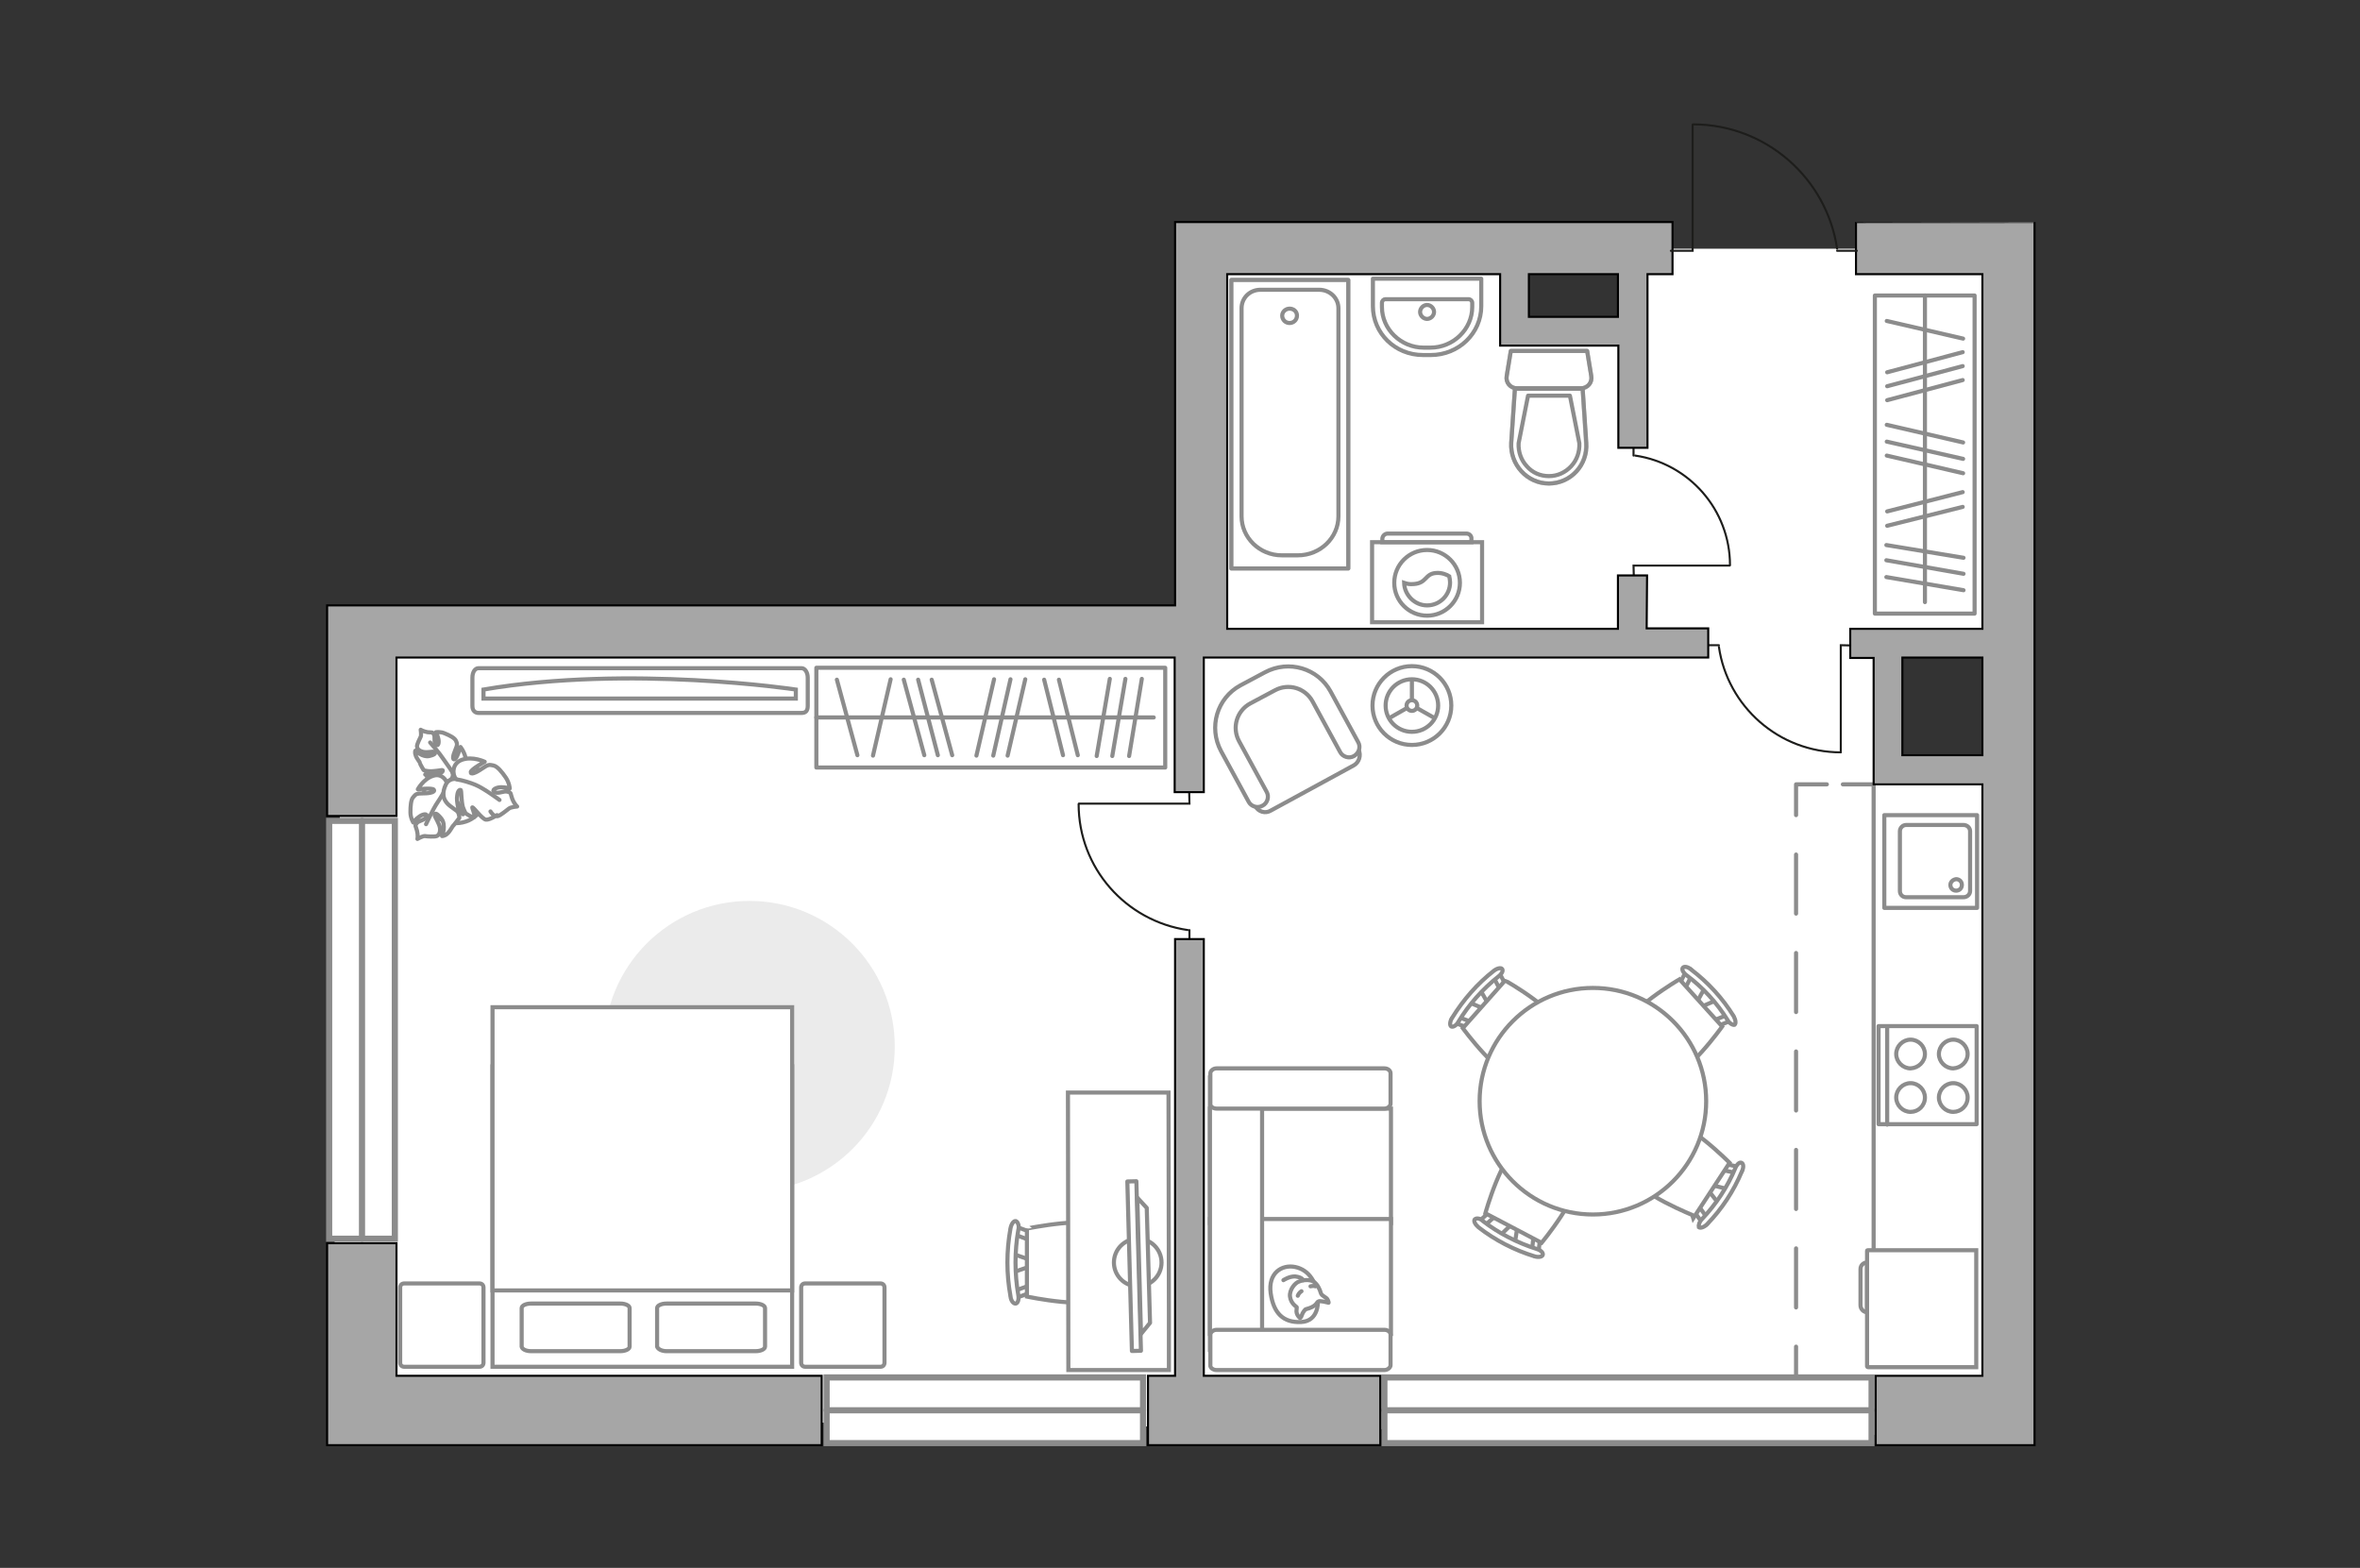 <?xml version="1.0" encoding="utf-8"?>
<!-- Generator: Adobe Illustrator 25.1.0, SVG Export Plug-In . SVG Version: 6.00 Build 0)  -->
<svg version="1.1" id="Слой_1" xmlns="http://www.w3.org/2000/svg" xmlns:xlink="http://www.w3.org/1999/xlink" x="0px" y="0px"
	 viewBox="0 0 575 382" style="enable-background:new 0 0 575 382;" xml:space="preserve">
<rect x="0" y="0" width="575" height="382" fill="#333333" stroke="none"/>
<style type="text/css">
	.st0{fill:#FFFFFF;}
	.st1{fill:#FFFFFF;stroke:#8C8C8C;stroke-width:1.5;stroke-linecap:round;stroke-miterlimit:10;}
	.st2{fill:none;stroke:#8C8C8C;stroke-width:1.5;stroke-linecap:round;stroke-miterlimit:10;}
	.st3{fill:#EBEBEB;}
	.st4{fill:#FFFFFF;stroke:#8C8C8C;stroke-miterlimit:10;}
	.st5{fill:#FFFFFF;stroke:#8C8C8C;stroke-linecap:round;stroke-linejoin:round;stroke-miterlimit:10;}
	.st6{fill:none;stroke:#8C8C8C;stroke-linecap:round;stroke-linejoin:round;stroke-miterlimit:10;}
	.st7{fill:none;stroke:#8C8C8C;stroke-miterlimit:10;}
	.st8{fill:none;stroke:#1D1D1B;stroke-width:0.5;stroke-linecap:round;stroke-miterlimit:22.926;}
	.st9{fill-rule:evenodd;clip-rule:evenodd;fill:#FFFFFF;fill-opacity:0.1;stroke:#8C8C8C;stroke-miterlimit:10;}
	
		.st10{opacity:0.5;fill:none;stroke:#8C8C8C;stroke-linecap:round;stroke-linejoin:round;stroke-miterlimit:10;enable-background:new    ;}
	.st11{opacity:0.5;}
	.st12{fill:none;stroke:#8C8C8C;stroke-linecap:round;stroke-linejoin:round;}
	.st13{fill:none;stroke:#8C8C8C;stroke-linecap:round;stroke-linejoin:round;stroke-dasharray:14.393,9.595;}
	.st14{fill:#A6A6A6;stroke:#000000;stroke-width:0.5;stroke-miterlimit:10;}
</style>
<path id="bg" class="st0" d="M292.1,159.2H83.7c0,0-4.9,186.1,0,186.1c4.9,0,406.5,4.7,406.5,4.7V60.6H292.1V159.2z M485.8,157.1v33
	H460v-33H485.8z M397.4,64.8v15.8H368V64.8H397.4z"/>
<g id="windows_1_">
	<g>
		<rect x="80.2" y="200" class="st1" width="16" height="101.8"/>
		<line class="st2" x1="88.2" y1="301.8" x2="88.2" y2="200"/>
	</g>
	<g>
		<rect x="337.3" y="335.6" class="st1" width="118.7" height="16"/>
		<line class="st2" x1="337.3" y1="343.6" x2="456" y2="343.6"/>
	</g>
	<g>
		<rect x="201.4" y="335.6" class="st1" width="77.1" height="16"/>
		<line class="st2" x1="201.4" y1="343.6" x2="278.5" y2="343.6"/>
	</g>
</g>
<g id="furniture_2_">
	<path id="Vector_1_" class="st3" d="M182.6,290.3c-19.6,0-35.4-15.9-35.4-35.4c0-19.6,15.9-35.4,35.4-35.4
		c19.6,0,35.4,15.9,35.4,35.4C218.1,274.5,202.2,290.3,182.6,290.3z"/>
	<g>
		<g>
			<path id="Vector_60_4_" class="st4" d="M107.8,185.9c-3.8,1.8-5.5,6.3-3.8,10.2c1.8,3.8,6.3,5.5,10.2,3.8
				c3.8-1.8,5.5-6.3,3.8-10.2C116.2,185.8,111.6,184.1,107.8,185.9z"/>
			<path class="st5" d="M110.2,188.1c0,0,0.6,1.3-0.7,2.1c-1.2,0.9-2.6,1.4-4.2,0s-1.7-1.5-1.7-1.5s2.3,0.2,3.4-0.2s0.9-0.9,0.8-0.9
				s-2.2,0.4-3.3,0.3c-1.1-0.1-1.3-0.3-1.3-0.3s-0.9-1.5-0.9-1.7c0-0.3-0.8-1.1-1-1.8c-0.3-0.7-0.1-1.2-0.1-1.2s1.8,1.7,3.4,1.3
				c1.7-0.4,1.5-0.8,1.2-1s-2,0.3-3-0.1c-0.9-0.3-1.2-0.8-1.2-1.3s0.7-1.9,0.9-2.3c0.2-0.4,0-1.7,0-1.7s0.6,0.4,1.7,0.6
				c1.1,0.1,1.1-0.1,1.5,0.5c0.4,0.7-0.1,1.8,0.5,2.5c0.6,0.6,0.8-0.5,0.6-1.4c-0.2-0.9-0.6-1.6-0.6-1.6s1.1-0.2,2.2,0.3
				c1.2,0.5,2.4,1.1,2.7,1.8c0.3,0.7,0.4,0.9-0.2,2.3c-0.6,1.4-0.7,2.4-0.1,2.2c0.5-0.1,1.4-3,1.4-3s1.6,2,1.3,4.1
				C113.3,188.3,111.1,188.6,110.2,188.1z"/>
			<path class="st6" d="M104.8,180.9c0,0,2.3,2.6,3.2,4c0.6,0.9,1.8,2.5,2.2,3.2c0.7,1,1,2.2,1.1,3.4"/>
			<path class="st5" d="M109,191.7c0,0,1.1-1.2,2.6-0.3s2.7,2.1,2,4.5s-0.8,2.5-0.8,2.5s-0.8-2.5-1.8-3.5s-1.3-0.6-1.3-0.5
				s1.5,2.2,1.9,3.4s0.3,1.5,0.3,1.5s-1.2,1.6-1.4,1.8c-0.3,0.2-0.8,1.4-1.5,2c-0.6,0.6-1.3,0.6-1.3,0.6s1.1-2.7-0.2-4.3
				s-1.6-1.2-1.6-0.8s1.2,2.1,1.3,3.2c0.1,1.1-0.3,1.7-0.8,1.9s-2.3,0.1-2.9,0c-0.6,0-1.8,0.7-1.8,0.7s0.2-0.8-0.1-2
				c-0.3-1.2-0.6-1.1-0.1-1.8s2-0.7,2.4-1.6c0.4-0.9-0.9-0.7-1.8,0c-0.9,0.6-1.4,1.4-1.4,1.4s-0.7-1.1-0.7-2.5
				c0-1.5,0.1-3.1,0.7-3.7c0.6-0.7,0.7-0.9,2.5-0.9s2.9-0.4,2.5-0.9s-3.9-0.1-3.9-0.1s1.4-2.6,3.8-3.3
				C107.8,188.3,109.2,190.5,109,191.7z"/>
			<path class="st6" d="M103.8,200.8c0,0,1.7-3.7,2.8-5.3c0.7-1,1.9-3.1,2.4-3.9c0.8-1.2,1.8-2.1,3.1-2.7"/>
			<g>
				<path class="st5" d="M119.5,197.7c0.7,1.1,1.4,1.3,1.9,1.1c0.6-0.2,2.1-1.4,2.6-1.8c0.5-0.4,2-0.5,2-0.5s-0.7-0.6-1.2-1.9
					c-0.5-1.3-0.1-1.4-1.1-1.7s-2.2,0.6-3.2,0.1c-0.9-0.5,0.4-1.2,1.6-1.2s2.1,0.3,2.1,0.3s-0.1-1.4-1-2.7s-2-2.7-3-2.9
					s-1.2-0.3-2.8,0.8c-1.6,1.1-2.8,1.5-2.7,0.8s3.4-2.5,3.4-2.5s-2.9-1.4-5.5-0.5s-2.4,3.7-1.5,4.7c0,0-1.7-0.3-2.5,1.4
					s-1,3.6,1.1,5.2c2.2,1.6,2.3,1.7,2.3,1.7s-0.9-2.7-0.6-4.3c0.2-1.5,0.8-1.4,0.9-1.3c0.1,0.1,0.1,2.9,0.5,4.2
					c0.5,1.3,0.7,1.5,0.7,1.5s1.8,1.2,2,0.9c0.4-0.4-0.6-2.4-0.4-2.4c0.3,0,2.4,2.9,3.3,3s2.7-1.1,2.7-1.1"/>
				<path class="st6" d="M121.7,194.9c0,0-3.9-2.9-5.9-3.7c-1.2-0.5-3.1-1.1-4.5-1.3"/>
			</g>
		</g>
	</g>
	<g>
		<path id="Vector_8_2_" class="st7" d="M454.9,304.8v28.1c0,0.1,0.1,0.2,0.2,0.2h26.4v-28.5h-26.4
			C455,304.6,454.9,304.6,454.9,304.8z"/>
		<path id="Vector_9_2_" class="st7" d="M454.9,319.7v-12.1c-0.9,0-1.6,0.7-1.6,1.6v8.8C453.3,318.9,454,319.7,454.9,319.7z"/>
	</g>
	<g>
		<g id="Group_2_7_">
			<g id="Group_3_7_">
				<path id="Vector_10_7_" class="st4" d="M418.7,293.2l-2.8-3.6l0.6-1l4.4,1.1L418.7,293.2z"/>
			</g>
			<g id="Group_4_7_">
				<path id="Vector_11_7_" class="st4" d="M419.6,284c0.2-0.3,0.6-0.5,0.8-0.4l3.7,0.8c0.4,0.1,0.5,0.5,0.3,0.9
					c-0.2,0.4-0.6,0.7-0.9,0.6l-3.7-0.8c-0.4-0.1-0.5-0.5-0.3-0.9C419.6,284.1,419.6,284.1,419.6,284z"/>
			</g>
			<g id="Group_5_7_">
				<path id="Vector_12_7_" class="st4" d="M412.9,294.3c0-0.1,0.1-0.1,0.1-0.2c0.3-0.4,0.7-0.4,1-0.1l2.2,3.1
					c0.2,0.3,0.1,0.8-0.3,1.1c-0.3,0.4-0.7,0.4-0.9,0.1l-2.2-3.1C412.7,295,412.7,294.6,412.9,294.3z"/>
			</g>
			<path id="Vector_13_7_" class="st4" d="M397.7,286.3c-0.8-3.8,4.7-12.2,8.5-13c4.4-0.9,15.2,10,15.2,10l-8.5,13
				C412.9,296.2,398.6,290.7,397.7,286.3z"/>
			<path id="Vector_14_7_" class="st4" d="M414.7,297c3.4-3.6,6.2-7.8,8.1-12.4c0.4-1,1.1-1.5,1.5-1.3c0.5,0.2,0.6,1.1,0.1,2.1
				c-2,4.8-4.9,9.2-8.5,12.9c-0.7,0.7-1.6,1-2,0.7C413.8,298.6,414,297.7,414.7,297z"/>
		</g>
		<g id="Group_2_19_">
			<g id="Group_3_19_">
				<path id="Vector_10_19_" class="st4" d="M360.6,241.1l2.3,4l-0.8,0.9l-4.2-1.8L360.6,241.1z"/>
			</g>
			<g id="Group_4_19_">
				<path id="Vector_11_19_" class="st4" d="M358.3,250c-0.3,0.3-0.7,0.4-0.9,0.3l-3.5-1.3c-0.3-0.1-0.4-0.5-0.1-0.9
					c0.3-0.4,0.7-0.6,1-0.5l3.5,1.3c0.3,0.1,0.4,0.5,0.1,0.9C358.4,249.9,358.4,249.9,358.3,250z"/>
			</g>
			<g id="Group_5_19_">
				<path id="Vector_12_19_" class="st4" d="M366.5,240.8c-0.1,0.1-0.1,0.1-0.1,0.2c-0.4,0.3-0.8,0.3-1,0l-1.7-3.3
					c-0.2-0.3,0-0.8,0.4-1.1c0.4-0.3,0.8-0.3,1,0l1.7,3.3C366.8,240.1,366.7,240.5,366.5,240.8z"/>
			</g>
			<path id="Vector_13_19_" class="st4" d="M380.3,251c0.2,3.9-6.4,11.3-10.3,11.6c-4.5,0.3-13.6-12.1-13.6-12.1l10.3-11.6
				C366.8,238.9,380.1,246.5,380.3,251z"/>
			<path id="Vector_14_19_" class="st4" d="M365.1,237.9c-3.9,3.1-7.2,6.8-9.8,11.1c-0.5,0.9-1.3,1.3-1.7,1.1
				c-0.4-0.2-0.4-1.2,0.2-2.1c2.7-4.4,6.2-8.4,10.2-11.5c0.8-0.6,1.7-0.8,2-0.4C366.3,236.5,365.9,237.3,365.1,237.9z"/>
		</g>
		<g id="Group_2_17_">
			<g id="Group_3_17_">
				<path id="Vector_10_17_" class="st4" d="M365.5,301l3.3-3.2l1,0.5l-0.7,4.5L365.5,301z"/>
			</g>
			<g id="Group_4_17_">
				<path id="Vector_11_17_" class="st4" d="M374.7,301.1c0.3,0.2,0.6,0.5,0.5,0.8l-0.4,3.7c0,0.4-0.4,0.5-0.9,0.4
					c-0.5-0.1-0.8-0.6-0.7-0.8l0.4-3.7c0-0.4,0.4-0.5,0.9-0.4C374.6,301,374.7,301,374.7,301.1z"/>
			</g>
			<g id="Group_5_17_">
				<path id="Vector_12_17_" class="st4" d="M363.8,295.4c0.1,0,0.1,0.1,0.2,0.1c0.4,0.3,0.5,0.7,0.2,0.9l-2.8,2.5
					c-0.3,0.2-0.8,0.2-1.1-0.2c-0.4-0.3-0.5-0.7-0.2-0.9l2.8-2.5C363.1,295.2,363.5,295.2,363.8,295.4z"/>
			</g>
			<path id="Vector_13_17_" class="st4" d="M370.3,279.5c3.7-1.2,12.6,3.5,13.7,7.2c1.4,4.3-8.4,16.1-8.4,16.1l-13.7-7.2
				C361.9,295.6,366,280.9,370.3,279.5z"/>
			<path id="Vector_14_17_" class="st4" d="M361.3,297.5c3.9,3,8.4,5.3,13.1,6.8c1,0.3,1.6,0.9,1.5,1.4c-0.1,0.5-1,0.7-2,0.4
				c-4.9-1.5-9.6-3.9-13.7-7.1c-0.8-0.7-1.2-1.5-0.9-1.9C359.7,296.7,360.6,296.8,361.3,297.5z"/>
		</g>
		<g id="Group_2_18_">
			<g id="Group_3_18_">
				<path id="Vector_10_18_" class="st4" d="M418.2,243.7l-4.2,1.8l-0.8-0.9l2.2-4L418.2,243.7z"/>
			</g>
			<g id="Group_4_18_">
				<path id="Vector_11_18_" class="st4" d="M409.5,240.5c-0.3-0.3-0.3-0.7-0.2-0.9l1.7-3.4c0.2-0.3,0.6-0.3,1,0
					c0.4,0.3,0.5,0.8,0.4,1l-1.7,3.4c-0.2,0.3-0.6,0.3-1,0C409.6,240.6,409.6,240.6,409.5,240.5z"/>
			</g>
			<g id="Group_5_18_">
				<path id="Vector_12_18_" class="st4" d="M417.8,249.6c-0.1-0.1-0.1-0.1-0.1-0.2c-0.3-0.4-0.2-0.8,0.1-0.9l3.5-1.4
					c0.3-0.1,0.8,0.1,1,0.5c0.3,0.4,0.2,0.8-0.1,0.9l-3.5,1.4C418.5,250,418.1,249.9,417.8,249.6z"/>
			</g>
			<path id="Vector_13_18_" class="st4" d="M406.2,262.3c-3.9-0.2-10.6-7.6-10.4-11.5c0.2-4.5,13.4-12.2,13.4-12.2l10.4,11.5
				C419.6,250.1,410.8,262.5,406.2,262.3z"/>
			<path id="Vector_14_18_" class="st4" d="M420.9,248.5c-2.6-4.2-6-7.9-10-10.9c-0.8-0.6-1.2-1.4-0.9-1.8c0.3-0.4,1.2-0.3,2,0.4
				c4.1,3.1,7.7,7,10.4,11.4c0.5,0.9,0.6,1.8,0.2,2.1C422.2,249.8,421.3,249.3,420.9,248.5z"/>
		</g>
		<g>
			<circle class="st4" cx="388.1" cy="268.3" r="27.6"/>
		</g>
	</g>
	<g>
		<g>
			<path id="Vector_98_4_" class="st4" d="M193,259.8h-73V333h73V259.8z"/>
			<path id="Vector_99_4_" class="st4" d="M120,245.4l73,0v69h-64.4H120V305V245.4z"/>
			<path id="Vector_100_4_" class="st6" d="M162.4,329.2h21.7c1.3,0,2.3-0.5,2.3-1.1v-9.4c0-0.6-1-1.1-2.3-1.1h-21.7
				c-1.3,0-2.3,0.5-2.3,1.1v9.4C160.3,328.7,161.2,329.2,162.4,329.2z"/>
			<path id="Vector_101_4_" class="st6" d="M129.4,329.2h21.7c1.3,0,2.3-0.5,2.3-1.1v-9.4c0-0.6-1-1.1-2.3-1.1h-21.7
				c-1.3,0-2.3,0.5-2.3,1.1v9.4C127.2,328.7,128.1,329.2,129.4,329.2z"/>
		</g>
		<path id="Vector_5_3_" class="st5" d="M97.5,313.7V332c0,0.6,0.4,1,1,1h18.3c0.6,0,1-0.4,1-1v-18.3c0-0.6-0.4-1-1-1H98.5
			C97.9,312.7,97.5,313.1,97.5,313.7z"/>
		<path id="Vector_5_4_" class="st5" d="M195.2,313.7V332c0,0.6,0.4,1,1,1h18.3c0.6,0,1-0.4,1-1v-18.3c0-0.6-0.4-1-1-1l-18.3,0
			C195.6,312.7,195.2,313.1,195.2,313.7z"/>
	</g>
	<g>
		<rect x="456.8" y="72" class="st6" width="24.3" height="77.5"/>
		<line class="st6" x1="478.4" y1="143.8" x2="459.6" y2="140.6"/>
		<line class="st6" x1="478.4" y1="139.8" x2="459.6" y2="136.5"/>
		<line class="st6" x1="478.2" y1="92.6" x2="459.8" y2="97.5"/>
		<line class="st6" x1="478.2" y1="89.2" x2="459.8" y2="94.1"/>
		<line class="st6" x1="478.2" y1="85.8" x2="459.8" y2="90.7"/>
		<line class="st6" x1="478.4" y1="135.9" x2="459.6" y2="132.8"/>
		<line class="st6" x1="478.2" y1="123.5" x2="459.8" y2="128.1"/>
		<line class="st6" x1="478.2" y1="119.9" x2="459.8" y2="124.6"/>
		<line class="st6" x1="478.3" y1="115.3" x2="459.7" y2="111"/>
		<line class="st6" x1="478.3" y1="107.8" x2="459.7" y2="103.5"/>
		<line class="st6" x1="478.3" y1="82.5" x2="459.7" y2="78.2"/>
		<line class="st6" x1="478.3" y1="111.8" x2="459.7" y2="107.6"/>
		<line class="st6" x1="469" y1="146.7" x2="469" y2="72"/>
	</g>
	<g>
		<rect x="198.9" y="162.7" class="st6" width="85" height="24.3"/>
		<line class="st6" x1="278.2" y1="165.4" x2="275.1" y2="184.2"/>
		<line class="st6" x1="274.2" y1="165.4" x2="271" y2="184.2"/>
		<line class="st6" x1="227" y1="165.6" x2="232" y2="184"/>
		<line class="st6" x1="223.7" y1="165.6" x2="228.5" y2="184"/>
		<line class="st6" x1="203.9" y1="165.6" x2="208.9" y2="184"/>
		<line class="st6" x1="220.2" y1="165.6" x2="225.2" y2="184"/>
		<line class="st6" x1="270.4" y1="165.4" x2="267.2" y2="184.2"/>
		<line class="st6" x1="258" y1="165.6" x2="262.6" y2="184"/>
		<line class="st6" x1="254.4" y1="165.6" x2="259" y2="184"/>
		<line class="st6" x1="249.8" y1="165.5" x2="245.5" y2="184.1"/>
		<line class="st6" x1="242.2" y1="165.5" x2="237.9" y2="184.1"/>
		<line class="st6" x1="217" y1="165.5" x2="212.7" y2="184.1"/>
		<line class="st6" x1="246.2" y1="165.5" x2="242" y2="184.1"/>
		<line class="st6" x1="281.1" y1="174.8" x2="198.9" y2="174.8"/>
	</g>
	<g>
		<polyline class="st8" points="398.1,141.8 398,137.8 421.4,137.8 		"/>
		<line class="st8" x1="398" y1="111" x2="398" y2="107.3"/>
		<path class="st8" d="M421.5,137.7c0-13.5-10-24.8-23.1-26.7"/>
	</g>
	<g>
		<polyline class="st8" points="289.7,191.1 289.8,195.8 262.9,195.8 		"/>
		<line class="st8" x1="289.8" y1="226.6" x2="289.8" y2="230.8"/>
		<path class="st8" d="M262.8,195.9c0,15.6,11.5,28.5,26.6,30.7"/>
	</g>
	<g>
		<polyline class="st8" points="448.5,183.2 448.5,157.2 453.1,157.3 		"/>
		<line class="st8" x1="414.7" y1="157.2" x2="418.8" y2="157.2"/>
		<path class="st8" d="M418.8,157.6c2.1,14.5,14.6,25.7,29.7,25.7"/>
	</g>
	<line class="st7" x1="456.5" y1="191.1" x2="456.5" y2="304.6"/>
	<g>
		<path id="Vector_55_5_" class="st4" d="M294.8,270.1V298h44.1v-27.9H294.8z"/>
		<path id="Vector_56_6_" class="st4" d="M294.8,297V325h44.1V297H294.8z"/>
		<path id="Vector_57_5_" class="st4" d="M307.5,265.2l-12.7-2.6v66.3h12.7V265.2z"/>
		<path id="Vector_58_5_" class="st4" d="M296.4,270.1h40.9c0.8,0,1.5-0.6,1.5-1.2v-7.4c0-0.7-0.7-1.2-1.5-1.2h-40.9
			c-0.8,0-1.5,0.6-1.5,1.2v7.4C294.8,269.5,295.5,270.1,296.4,270.1z"/>
		<path id="Vector_59_5_" class="st4" d="M296.4,333.8h40.9c0.8,0,1.5-0.6,1.5-1.2v-7.4c0-0.7-0.7-1.2-1.5-1.2h-40.9
			c-0.8,0-1.5,0.6-1.5,1.2v7.4C294.8,333.2,295.5,333.8,296.4,333.8z"/>
		<g>
			<path class="st5" d="M321.1,317.2c0,0,0.2,4.7-4.1,4.9s-6.7-2.1-7.4-7c-0.7-4.9,2.7-7.1,6-6.4
				C318.9,309.4,321.1,312.5,321.1,317.2z"/>
			<path class="st5" d="M318.1,319c0,0-0.6,0.5-0.9,1.4c-0.3,0.9-0.5,0.7-0.5,0.7s-1-0.8-0.8-2c0.1-0.7,0-0.7,0-0.7
				s-1.4-0.8-1.6-2.5c-0.2-1.6,1.2-3.4,2.3-3.7c1-0.4,2.6-0.5,3.5,0.1c0.9,0.6,1.5,1.9,1.7,2.7c0.2,0.8,1.4,1,1.7,1.7
				c0.3,0.7,0.2,0.7,0.2,0.7s-2.2-0.6-2.5-0.3C320.7,317.3,320.9,318.3,318.1,319z"/>
			<path class="st5" d="M317.1,314.6c0,0-0.6,0.3-0.9,1.1"/>
			<path class="st5" d="M319.3,313.4c0,0,0.7-0.2,1.2,0"/>
			<path class="st6" d="M317.5,311.9c0,0-0.2-0.7-1.9-0.9c-1.4-0.1-2.9,0.9-2.9,0.9"/>
		</g>
	</g>
	<g>
		<g id="Group_2_6_">
			<g id="Group_3_6_">
				<path id="Vector_10_6_" class="st4" d="M246.8,305.5l4.6,1.6l0,1.3l-4.6,1.6L246.8,305.5z"/>
			</g>
			<g id="Group_4_6_">
				<path id="Vector_11_6_" class="st4" d="M251.4,314.2c0,0.4-0.2,0.8-0.5,0.8l-3.8,1.4c-0.4,0.1-0.7-0.1-0.8-0.6
					c-0.1-0.5,0.1-1,0.4-1.1l3.8-1.4c0.4-0.1,0.7,0.1,0.8,0.6C251.4,314.1,251.4,314.1,251.4,314.2z"/>
			</g>
			<g id="Group_5_6_">
				<path id="Vector_12_6_" class="st4" d="M251.3,301.1c0,0.1,0,0.1,0,0.2c-0.1,0.5-0.4,0.8-0.8,0.7l-3.8-1.4
					c-0.4-0.1-0.6-0.6-0.4-1.2c0.1-0.5,0.4-0.8,0.8-0.7l3.8,1.4C251.1,300.3,251.3,300.7,251.3,301.1z"/>
			</g>
			<path id="Vector_13_6_" class="st4" d="M269.6,299.3c2.9,2.9,2.9,13.6,0,16.6c-3.4,3.4-19.4,0-19.4,0l0-16.6
				C250.2,299.4,266.2,295.9,269.6,299.3z"/>
			<path id="Vector_14_6_" class="st4" d="M248.1,299.7c-0.9,5.2-0.9,10.6,0,15.8c0.2,1.1-0.1,2-0.6,2.1c-0.5,0.1-1.2-0.6-1.3-1.8
				c-1-5.4-1-11,0-16.5c0.2-1.1,0.8-1.9,1.3-1.8C248,297.7,248.4,298.7,248.1,299.7z"/>
		</g>
		<path id="Vector_36_2_" class="st4" d="M260.3,333.8l-0.1-67.6l24.5,0l0.1,54.6l0,13L260.3,333.8z"/>
		<g>
			<circle class="st5" cx="277.2" cy="307.6" r="5.8"/>
			<g>
				
					<rect x="255.8" y="307.3" transform="matrix(2.698459e-02 1 -1 2.698459e-02 577.268 23.707)" class="st5" width="41.3" height="2.2"/>
				<polygon class="st5" points="280.2,322.3 279.4,294.3 277.1,291.8 278,325 				"/>
			</g>
		</g>
	</g>
	<g>
		<g>
			<path id="Vector_90_1_" class="st4" d="M195.3,162.8c0.8,0,1.5,1,1.5,2.3v6.9c0,1.3-0.6,1.7-1.5,1.7h-78.7
				c-0.8,0-1.5-0.5-1.5-1.7v-6.9c0-1.3,0.6-2.3,1.5-2.3H195.3z"/>
			<path id="Vector_91_1_" class="st4" d="M117.8,170.2h76.1l0-2.2c0,0-40.4-6.1-76.1,0L117.8,170.2z"/>
		</g>
	</g>
	<g>
		<g>
			<path class="st4" d="M361.1,132.1l-26.8,0v19.5l26.8,0V132.1z"/>
			<path class="st9" d="M357.3,130l-19.2,0c-0.7,0-1.3,0.6-1.3,1.3v0.8l21.7,0v-0.8C358.6,130.6,358,130,357.3,130z"/>
		</g>
		<g>
			<circle class="st4" cx="347.7" cy="142" r="8"/>
			<path class="st4" d="M349.9,139.6c-2.8,0.2-2.2,2.5-5.5,2.7c-1.1,0.1-1.7-0.1-2.3-0.3c0.1,3,2.6,5.5,5.6,5.5
				c3.1,0,5.6-2.5,5.6-5.6c0-0.5-0.1-1-0.2-1.5C352.5,140,351.3,139.5,349.9,139.6z"/>
		</g>
	</g>
	<g>
		<path id="Vector_37_3_" class="st4" d="M329.8,186.5l-20.2,11c-1.3,0.8-3.1,0.3-3.8-1.2l-7.6-14c-2.8-5.1-0.9-11.5,4.2-14.3
			l6.7-3.6c5.1-2.8,11.5-0.9,14.3,4.2l7.6,14C331.7,184.1,331.1,185.8,329.8,186.5z"/>
		<path id="Vector_38_4_" class="st4" d="M329.9,184.2c-1.2,0.7-2.8,0.2-3.4-1l-6.7-12.3c-1.8-3.3-5.9-4.5-9.2-2.7l-6,3.2
			c-3.3,1.8-4.5,5.9-2.7,9.2l6.7,12.3c0.7,1.2,0.2,2.8-1,3.4c-1.2,0.7-2.8,0.2-3.4-1l-6.7-12.3c-3.1-5.8-1-12.9,4.7-16l6-3.2
			c5.8-3.1,12.9-1,16,4.7l6.7,12.3C331.6,182,331.1,183.5,329.9,184.2z"/>
	</g>
	<g>
		<circle class="st4" cx="344" cy="171.9" r="9.6"/>
		<circle class="st4" cx="344" cy="171.9" r="6.4"/>
		<circle class="st4" cx="344" cy="171.9" r="1.3"/>
		<path class="st4" d="M344,171.9"/>
		<line class="st4" x1="344" y1="170.5" x2="344" y2="165.4"/>
		<line class="st4" x1="345.2" y1="172.5" x2="349.6" y2="175"/>
		<line class="st4" x1="342.8" y1="172.5" x2="338.4" y2="175"/>
	</g>
</g>
<g id="plan">
	<g>
		<g>
			<polyline class="st10" points="328.5,138.5 328.5,68.2 300,68.2 300,138.5 328.5,138.5 			"/>
			<polyline class="st6" points="328.5,138.5 328.5,68.2 300,68.2 300,138.5 328.5,138.5 			"/>
			<path class="st6" d="M312.3,135.3h3.9c5.5,0,9.9-4.3,9.9-9.5V75.1c0-2.5-2.1-4.5-4.7-4.5h-14.3c-2.6,0-4.6,2-4.6,4.5v50.7
				C302.5,131,306.9,135.3,312.3,135.3z"/>
			<path class="st6" d="M312.4,76.9c0,1,0.8,1.8,1.8,1.8s1.8-0.8,1.8-1.8s-0.8-1.7-1.8-1.7C313.2,75.2,312.4,76,312.4,76.9z"/>
		</g>
	</g>
	<g>
		<g>
			<path class="st6" d="M348.5,84.7h-1.6c-5.6,0-10.2-4.5-10.2-9.9v-1c0-0.5,0.4-0.9,0.8-0.9h20.3c0.5,0,0.9,0.4,0.9,0.9v1
				C358.7,80.2,354.1,84.7,348.5,84.7z"/>
			<path class="st6" d="M349.4,76c0,0.9-0.8,1.7-1.7,1.7c-0.9,0-1.7-0.8-1.7-1.7c0-0.9,0.8-1.7,1.7-1.7S349.4,75.1,349.4,76z"/>
			<path class="st6" d="M348.6,86.5h-1.9c-6.8,0-12.2-5.3-12.2-11.9v-6.7h26.4v6.7C360.9,81.2,355.4,86.5,348.6,86.5z"/>
		</g>
	</g>
	<g>
		<g class="st11">
			<path class="st6" d="M369.6,94.6h15.6c1.6,0,2.8-1.4,2.5-3l-1-6.1h-18.6l-1,6.1C366.8,93.2,368,94.6,369.6,94.6z"/>
			<path class="st6" d="M385.6,94.7h-16.5l-0.9,13.2c-0.3,5.3,3.8,9.9,9.1,9.9c5.3,0,9.5-4.5,9.1-9.9L385.6,94.7z"/>
		</g>
		<g>
			<path class="st6" d="M369.6,94.6h15.6c1.6,0,2.8-1.4,2.5-3l-1-6.1h-18.6l-1,6.1C366.8,93.2,368,94.6,369.6,94.6z"/>
			<path class="st6" d="M377.4,117.8L377.4,117.8c5.3,0,9.5-4.5,9.1-9.9l-0.9-13.2h-16.5l-0.9,13.2
				C367.9,113.2,372.1,117.8,377.4,117.8z"/>
			<path class="st6" d="M382.5,96.4l2.3,11.6c0.1,2.1-0.6,4.1-2,5.6s-3.3,2.4-5.4,2.4s-4-0.8-5.4-2.4c-1.4-1.5-2.1-3.5-2-5.6
				l2.3-11.6H382.5z"/>
		</g>
	</g>
	<g>
		<g>
			<rect x="459.1" y="198.6" class="st6" width="22.6" height="22.6"/>
		</g>
		<path class="st6" d="M480,202.5v14.6c0,0.8-0.7,1.5-1.6,1.5h-14c-0.9,0-1.5-0.7-1.5-1.5v-14.6c0-0.8,0.7-1.5,1.5-1.5h14
			C479.3,201,480,201.7,480,202.5z"/>
		<path class="st6" d="M475.2,215.6c0,0.8,0.6,1.4,1.4,1.4s1.4-0.6,1.4-1.4c0-0.8-0.6-1.4-1.4-1.4
			C475.8,214.3,475.2,214.9,475.2,215.6z"/>
	</g>
	<g>
		<g>
			<rect x="457.7" y="250" class="st6" width="23.9" height="23.9"/>
		</g>
		<line class="st6" x1="459.8" y1="274" x2="459.8" y2="250.1"/>
		<path class="st6" d="M469,267.4c0-1.9-1.6-3.5-3.5-3.5s-3.5,1.6-3.5,3.5s1.6,3.5,3.5,3.5S469,269.4,469,267.4z"/>
		<path class="st6" d="M479.4,267.4c0-1.9-1.6-3.5-3.5-3.5s-3.5,1.6-3.5,3.5s1.6,3.5,3.5,3.5S479.4,269.4,479.4,267.4z"/>
		<path class="st6" d="M469,256.8c0-1.9-1.6-3.5-3.5-3.5s-3.5,1.6-3.5,3.5c0,1.9,1.6,3.5,3.5,3.5C467.4,260.2,469,258.7,469,256.8z"
			/>
		<path class="st6" d="M479.4,256.8c0-1.9-1.6-3.5-3.5-3.5s-3.5,1.6-3.5,3.5c0,1.9,1.6,3.5,3.5,3.5
			C477.8,260.2,479.4,258.7,479.4,256.8z"/>
	</g>
	<g>
		<g>
			<line class="st12" x1="456.5" y1="191.1" x2="449" y2="191.1"/>
			<polyline class="st12" points="445.1,191.1 437.6,191.1 437.6,198.6 			"/>
			<line class="st13" x1="437.6" y1="208.2" x2="437.6" y2="323.3"/>
			<line class="st12" x1="437.6" y1="328.1" x2="437.6" y2="335.6"/>
		</g>
	</g>
	<g>
		<polygon class="st14" points="96.6,302.9 79.7,302.9 79.7,352.1 84.8,352.1 96.6,352.1 200.2,352.1 200.2,335.2 96.6,335.2 		"/>
		<path class="st14" d="M452.2,54.1v12.7H483v86.4h-32.2v7.1h5.7V184v7.1h7.1H483v144.1h-26v16.9h38.7v-8.7v-8.2V66.8v-9.1v-3.6
			C495.7,54.1,452.2,54.1,452.2,54.1z M463.5,184v-23.8H483V184H463.5z"/>
		<polygon class="st14" points="293.3,228.8 286.3,228.8 286.3,335.2 279.7,335.2 279.7,352.1 336.3,352.1 336.3,335.2 293.3,335.2 
					"/>
		<path class="st14" d="M401.3,140.2h-7.1v13H299V66.8h66.5v10.4v5.3v1.7h28.8v24.9h7.1V66.8h6.1V54.1H299h-5.1h-7.6v93.4H96.6h-4.5
			H79.7v51.3h16.9v-38.6h189.6V193h7.1v-32.8h4.7h0.9h117.3v-7.1h-15L401.3,140.2L401.3,140.2z M394.2,77.2h-21.7V66.8h21.7V77.2z"
			/>
	</g>
	<g>
		<polyline class="st8" points="412.4,30.4 412.4,61.1 407.1,61.1 		"/>
		<line class="st8" x1="452.4" y1="61.1" x2="447.6" y2="61.1"/>
		<path class="st8" d="M447.6,60.6c-2.5-17.1-17.3-30.3-35.1-30.3"/>
	</g>
</g>
<g id="points">
	<path id="bedroom_x5F_1_2_" class="st6" d="M173.3,256.8"/>
	<path id="kitchen_2_" class="st6" d="M450.8,235.5"/>
	<path id="hallway_2_" class="st6" d="M431.6,111.1"/>
	<path id="bedroom_x5F_2_2_" class="st6" d="M369.9,221.2"/>
	<path id="wc_x5F_bathroom_1_" class="st6" d="M350.4,111.8"/>
</g>
</svg>
